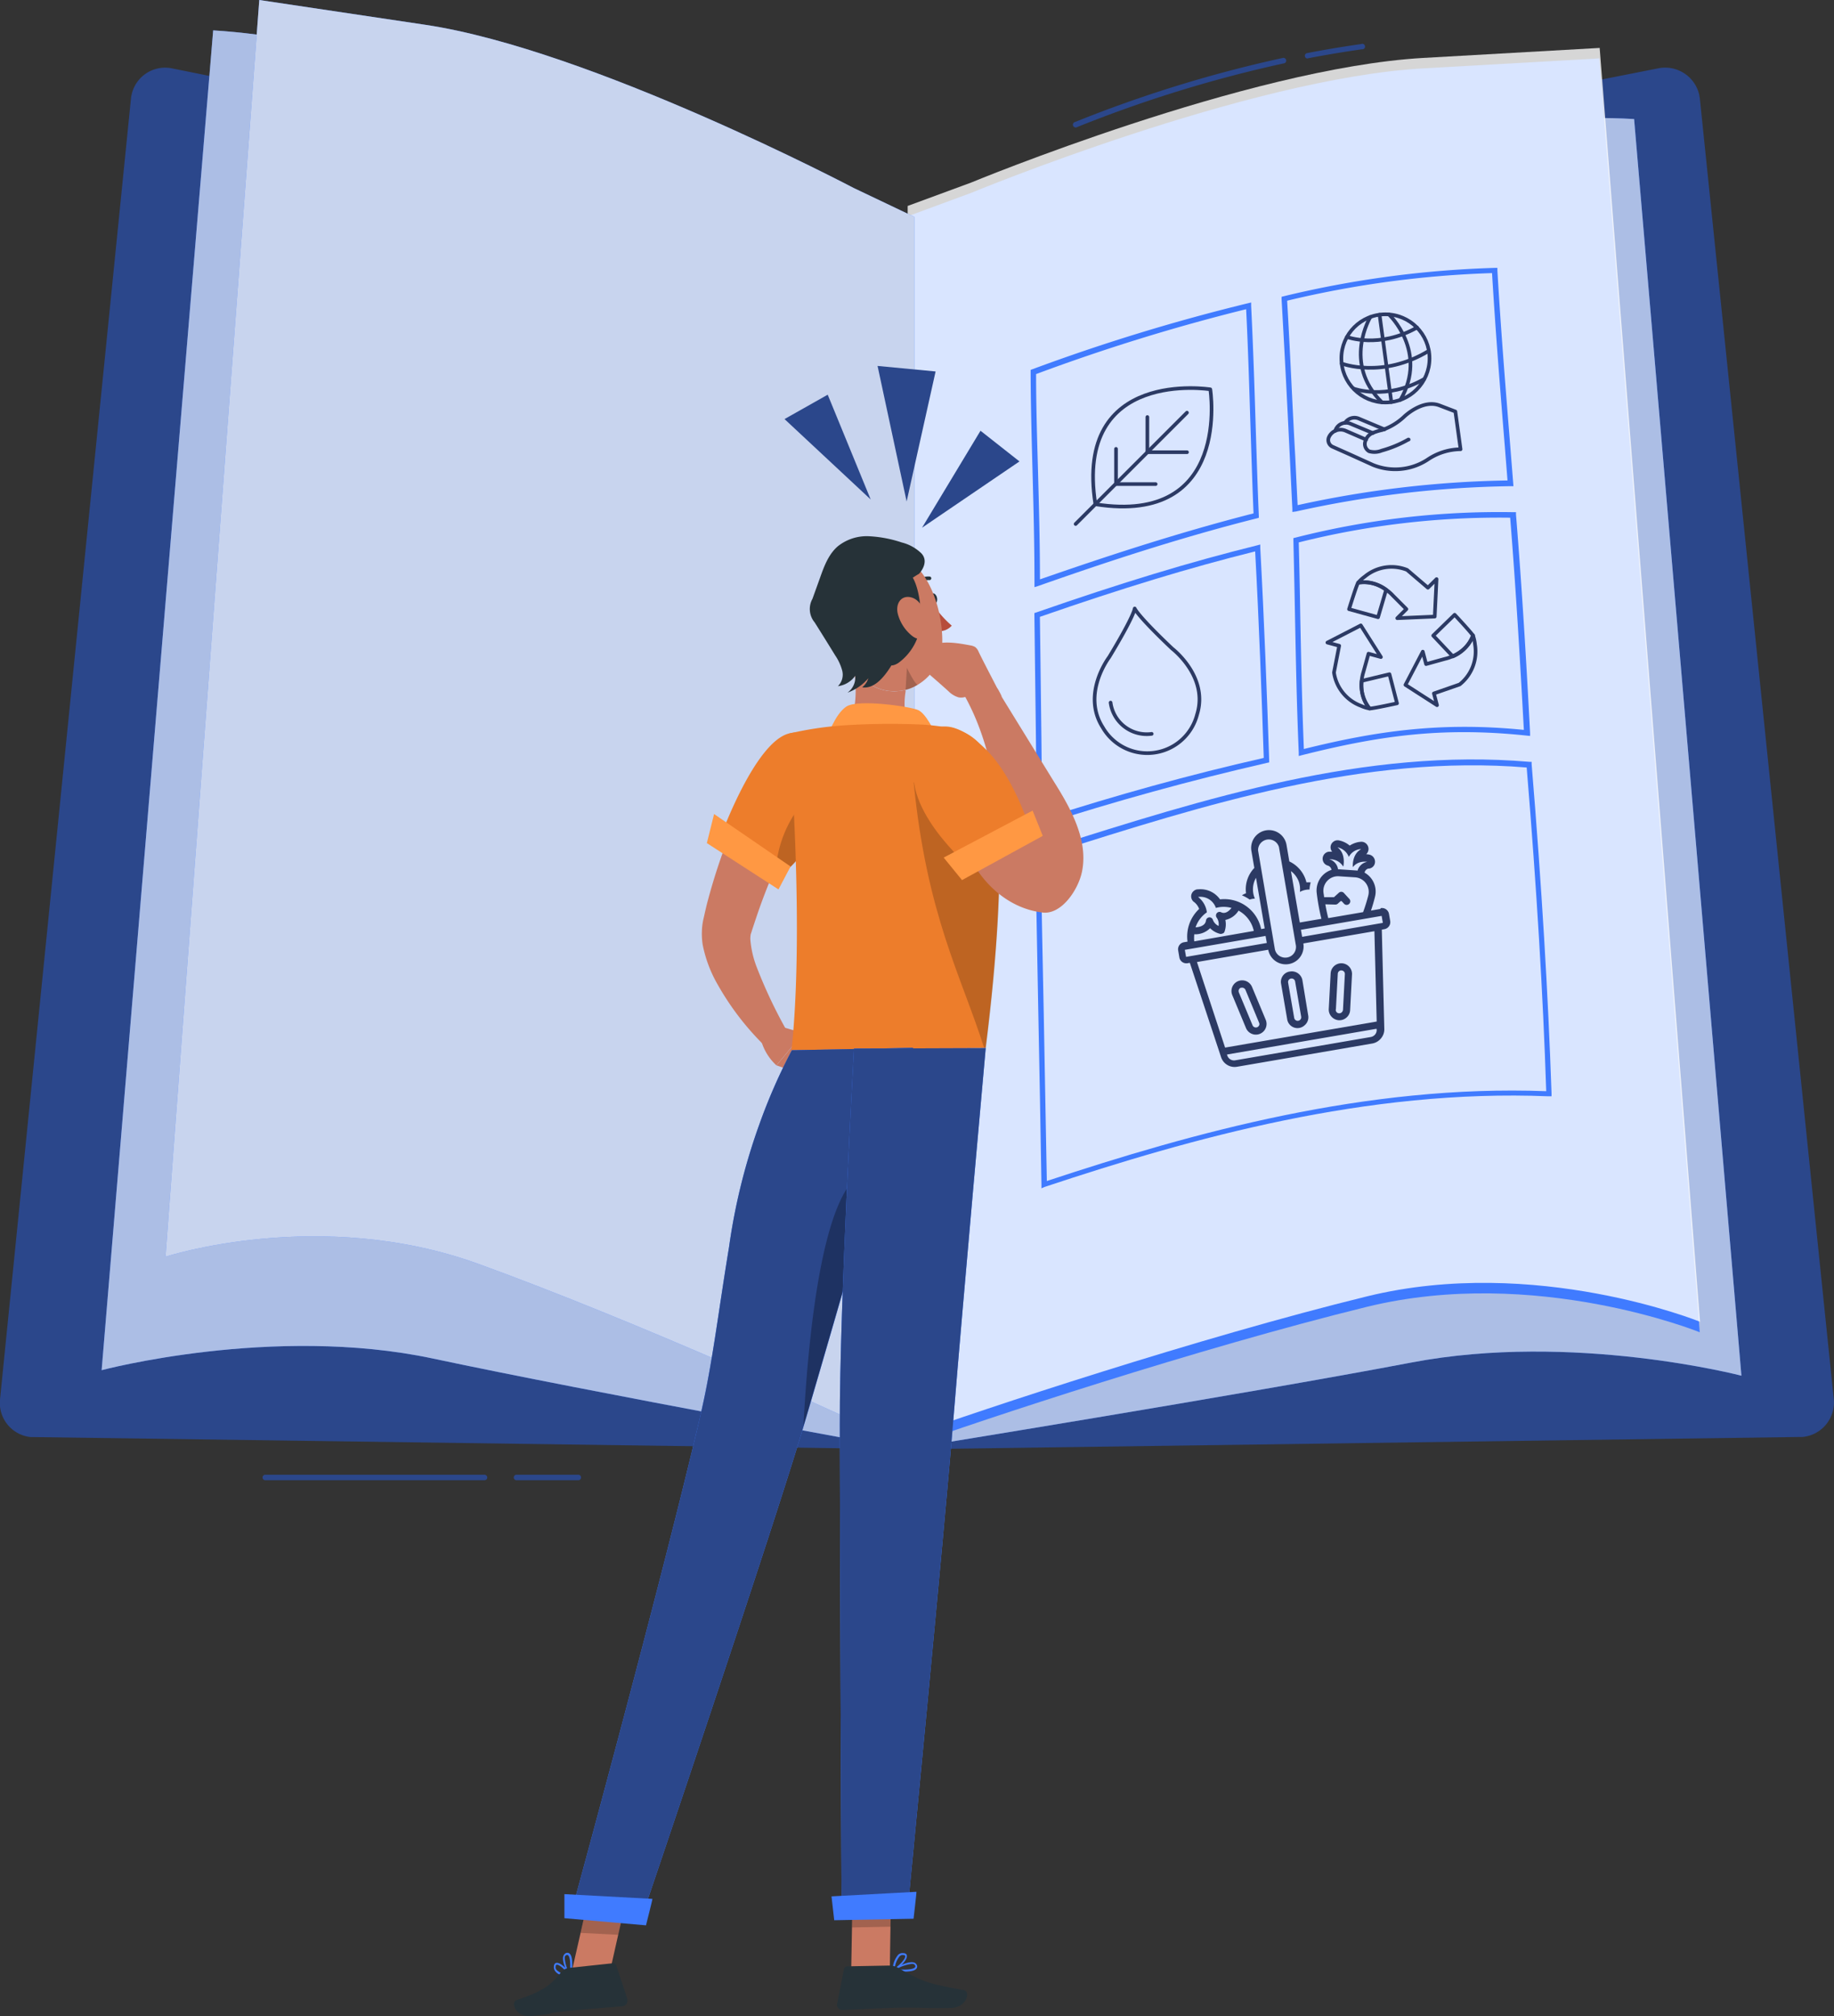 <svg id="Layer_1" data-name="Layer 1" xmlns="http://www.w3.org/2000/svg" viewBox="0 0 352.04 387"><rect x="0" y="0" width="352.04" height="387" fill="#333333" stroke="none"/><defs><style>.cls-1{fill:#2b478b;}.cls-2{fill:#407bff;}.cls-3{fill:#dbdbdb;opacity:0.7;}.cls-12,.cls-13,.cls-3,.cls-4,.cls-5{isolation:isolate;}.cls-4{fill:#fff;opacity:0.8;}.cls-5{fill:#eaeaea;opacity:0.8;}.cls-6{fill:none;stroke:#2c3a64;stroke-linecap:round;stroke-linejoin:round;stroke-width:0.7px;}.cls-7{fill:#cb7a63;}.cls-8{fill:#263238;}.cls-9{fill:#b74d3c;}.cls-10{fill:#ff9843;}.cls-11{fill:#ed7d2b;}.cls-12{opacity:0.2;}.cls-13{opacity:0.3;}.cls-14{fill:#2c3a64;}</style></defs><g id="freepik--instruction-manual--inject-14"><path class="cls-1" d="M174,41.63,318.27,13.12a6.72,6.72,0,0,1,7.93,5.2c0,.2.07.39.09.59L352,268.6a6.64,6.64,0,0,1-6,7.22,5.83,5.83,0,0,1-.59,0L174,278.2Z"/><path class="cls-2" d="M173.43,42.31s97.72-22,140.24-19.46l20.6,241.21s-32.34-8.44-63.34-2.53c-31.87,6.07-97.51,16.67-97.51,16.67Z"/><path class="cls-3" d="M173.43,42.31s97.72-22,140.24-19.46l20.6,241.21s-32.34-8.44-63.34-2.53c-31.87,6.07-97.51,16.67-97.51,16.67Z"/><path class="cls-2" d="M186.32,37.06s53.14-22,86.78-23.93L307,11.21l19.27,244.51s-31.56-12.81-63.92-4.87-74,21.73-88.18,26.85V41.54Z"/><path class="cls-4" d="M186.39,35.05s53.14-22,86.79-23.93L307.06,9.2l19.27,244.51s-31.57-12.81-63.92-4.88-74,21.74-88.18,26.86V39.53Z"/><path class="cls-1" d="M174.15,41.63,33,13.12a6.58,6.58,0,0,0-7.76,5.16,4.58,4.58,0,0,0-.1.63L0,268.63a6.59,6.59,0,0,0,5.9,7.21l.55,0,167.68,2.33Z"/><path class="cls-2" d="M174.15,41.63s-91-33.3-133.23-35.8L19.51,263s32.92-8.76,63.56-2.24,91.09,17.49,91.09,17.49Z"/><path class="cls-3" d="M174.15,41.63s-91-33.3-133.23-35.8L19.51,263s32.92-8.76,63.56-2.24,91.09,17.49,91.09,17.49Z"/><path class="cls-2" d="M163.86,36.08S113.42,9.51,81.64,4.76L49.77,0l-18,241.22s29.61-9.67,60.09,1.39,70.1,29,83.65,35.59V41.63Z"/><path class="cls-5" d="M163.86,36.08S113.42,9.51,81.64,4.76L49.77,0l-18,241.22s29.61-9.67,60.09,1.39,70.1,29,83.65,35.59V41.63Z"/><path class="cls-2" d="M198.57,112.7V112c0-7.16-.18-14.43-.37-21.46-.17-6.26-.35-12.73-.37-19.1V71l.35-.13a370.89,370.89,0,0,1,41.36-12.66l.62-.15v.64c.38,7.7.64,15.52.87,23.09.18,5.63.36,11.46.6,17.18v.42l-.41.11c-15.4,3.88-29.87,8.73-42,13Zm.31-40.93c0,6.24.2,12.56.37,18.7.18,6.8.37,13.82.37,20.74,11.89-4.14,26-8.83,41-12.67-.24-5.58-.41-11.26-.59-16.75-.23-7.39-.46-15-.83-22.44a370.43,370.43,0,0,0-40.28,12.44Z"/><path class="cls-2" d="M199,158.63v-.72c-.07-10.67-.21-21.53-.35-32l-.1-8.23.36-.12c16.46-5.73,29.56-9.7,42.39-12.88l.61-.16v.64c.77,14.15,1.3,28.51,1.71,40.73v.45l-.42.09c-14.73,3.38-29,7.31-43.56,12Zm.61-40.23.1,7.48c.13,10.26.26,20.86.34,31.31,14.23-4.57,28.16-8.45,42.53-11.71-.4-11.93-.9-25.87-1.65-39.64-12.53,3.12-25.32,7-41.32,12.56Z"/><path class="cls-2" d="M248.07,98.27v-.63c-.17-3.35-.33-6.71-.49-10-.48-9.92-1-20.16-1.58-30.23v-.44l.43-.11a196.73,196.73,0,0,1,40.48-5.44h.52v.51c.65,11.19,1.57,22.52,2.45,33.47l.63,7.92H290a202.19,202.19,0,0,0-41.24,4.86Zm-1-40.53c.59,9.93,1,20.06,1.55,29.79.16,3.17.3,6.34.46,9.43a201.63,201.63,0,0,1,40.29-4.74l-.54-6.8c-.88-10.79-1.77-22-2.43-33a194.25,194.25,0,0,0-39.3,5.29Z"/><path class="cls-2" d="M249.3,145.11v-.64c-.38-8.74-.55-17.61-.72-26.19q-.14-7.29-.31-14.56v-.43l.41-.1a158.2,158.2,0,0,1,41.78-4.88H291v.48c1.15,14.11,2,28.42,2.7,41.86v.61l-.61-.06c-16.53-1.76-28.76.13-43.14,3.74Zm0-41q.18,7.06.29,14.14c.17,8.37.34,17,.69,25.52,13.67-3.4,26.18-5.28,42.23-3.67-.72-13.1-1.52-27-2.63-40.73a157.6,157.6,0,0,0-40.57,4.74Z"/><path class="cls-2" d="M199.91,228.09v-.71q-.27-16.4-.6-32.78-.3-15.3-.57-30.62v-.39l2.85-.91c29.72-9.42,60.45-19.16,92-16.45H294v.45c1.95,23.61,3.17,44.28,3.82,63.18v.57h-.57c-34.84-1.43-68.45,8-96.74,17.4Zm-.13-63.66q.25,15.1.57,30.2.3,16,.59,32.06c28.08-9.3,61.34-18.55,95.86-17.24-.61-18.61-1.84-38.95-3.75-62.13-31.21-2.57-61.68,7.09-91.17,16.45Z"/><path class="cls-6" d="M232.32,74.73s-26.19-4.18-22.06,22.06C236.49,100.92,232.32,74.73,232.32,74.73Z"/><line class="cls-6" x1="227.84" y1="79.21" x2="206.47" y2="100.58"/><polyline class="cls-6" points="214.22 86.16 214.22 92.92 221.83 92.92"/><polyline class="cls-6" points="220.24 80.05 220.24 86.8 227.85 86.8"/><path class="cls-6" d="M262.24,84.39l-3.94-1.71a2.45,2.45,0,0,0-3.22,1.24h0a1.39,1.39,0,0,0,.71,1.83l3.32,1.48,4.41,2a11.32,11.32,0,0,0,10.5-1,11.5,11.5,0,0,1,6.34-2l-1-7.24-3-1.15c-3.31-1.3-6.84,2.15-6.84,2.15a11.85,11.85,0,0,1-4.24,2.56,9.78,9.78,0,0,0-2,.65,2.48,2.48,0,0,0-1.29,1.9,1.61,1.61,0,0,0,.81,1.52,3.66,3.66,0,0,0,2.42-.13,22.15,22.15,0,0,0,5.11-2.12l.06,0"/><path class="cls-6" d="M263.51,83.12l-4.27-1.78a2.16,2.16,0,0,0-2.84,1.09l-.07.25"/><path class="cls-6" d="M265.75,82.42l-4.89-2.06a2.16,2.16,0,0,0-2.68.8"/><circle class="cls-6" cx="265.94" cy="68.79" r="8.46"/><line class="cls-6" x1="264.81" y1="60.41" x2="267.07" y2="77.17"/><path class="cls-6" d="M263.05,60.84s-5.41,8.9,2.22,16.39"/><path class="cls-6" d="M266.61,60.36s7.58,7.14,2.21,16.39"/><path class="cls-6" d="M257.54,69.78s7.77,3,16.72-2.43"/><path class="cls-6" d="M258.55,64.68S264.71,67,272,62.87"/><path class="cls-6" d="M259.89,74.61s6.16,2.28,13.43-1.82"/><path class="cls-6" d="M225,124.5c-6.78-6.43-7.19-7.7-7.19-7.7s-.06,1.34-4.9,9.34c0,0-5.36,7-1.25,13.46h0a9.87,9.87,0,0,0,18.12-2.44h0C232.06,129.87,225,124.5,225,124.5Z"/><path class="cls-6" d="M221.07,140.86a7,7,0,0,1-7.89-6"/><path class="cls-6" d="M260.69,111.85a7,7,0,0,1,1.28-1.17,8,8,0,0,1,8.12-1.29l4,3.42,1.66-1.65-.35,7.19-7.19.31,1.75-1.74-2.62-2.63s-2.73-3.15-6.61-2.44"/><path class="cls-6" d="M260.69,111.85c-.36.62-1.74,5.08-1.74,5.08l5.57,1.54,1.55-5.26A7.15,7.15,0,0,0,260.69,111.85Z"/><path class="cls-6" d="M262.9,136a6.78,6.78,0,0,1-1.66-.52,8.07,8.07,0,0,1-5.18-6.39l1-5.14-2.26-.61,6.41-3.3,3.86,6.08-2.38-.65-1,3.59s-1.37,3.93,1.2,6.94"/><path class="cls-6" d="M262.9,136c.71,0,5.26-1,5.26-1l-1.45-5.59-5.33,1.28A7.15,7.15,0,0,0,262.9,136Z"/><path class="cls-6" d="M282.75,122a7.31,7.31,0,0,1,.38,1.7,8.08,8.08,0,0,1-2.95,7.68l-4.94,1.72.6,2.26-6.06-3.9,3.33-6.38.63,2.39,3.6-1s4.09-.79,5.41-4.52"/><path class="cls-6" d="M282.75,122c-.36-.61-3.53-4-3.53-4L275.11,122l3.77,4A7.17,7.17,0,0,0,282.75,122Z"/></g><g id="freepik--Graphics--inject-14"><polygon class="cls-1" points="150.59 80.44 158.88 75.76 167.13 95.87 150.59 80.44"/><polygon class="cls-1" points="195.69 88.57 188.21 82.68 176.99 101.29 195.69 88.57"/><polygon class="cls-1" points="168.45 70.24 179.59 71.3 174.03 96.26 168.45 70.24"/><path class="cls-1" d="M251,11.24a.53.53,0,0,1-.52-.43.51.51,0,0,1,.4-.61h0c3.46-.68,7-1.26,10.38-1.74a.53.53,0,1,1,.15,1h0c-3.4.49-6.88,1.06-10.33,1.73Z"/><path class="cls-1" d="M206.58,24.46a.53.53,0,1,1-.2-1.05,248.19,248.19,0,0,1,39.86-12.29.54.54,0,0,1,.64.41.52.52,0,0,1-.39.62h0a248.18,248.18,0,0,0-39.7,12.23A.5.5,0,0,1,206.58,24.46Z"/><path class="cls-1" d="M110.93,284.12H99.22a.53.53,0,1,1,0-1.05h11.71a.53.53,0,1,1,0,1.05Z"/><path class="cls-1" d="M93,284.12h-42a.53.53,0,1,1,0-1.05H93a.54.54,0,0,1,.53.53A.52.52,0,0,1,93,284.12Z"/></g><g id="freepik--Character--inject-14"><g id="freepik--group--inject-14"><path class="cls-7" d="M146.27,146.58a5.28,5.28,0,1,1,9.44,4.72v.08c-1.89,3.91-3.75,8-5.53,12.05s-3.47,8.11-4.84,12.16c-.36,1.06-.67,2-1,3l-.17.55a.9.9,0,0,0-.08.28,4.34,4.34,0,0,0-.06.88,18.75,18.75,0,0,0,1.2,5.28,93.28,93.28,0,0,0,5.49,11.72l.07.12a2.64,2.64,0,0,1-4.23,3.1A52.6,52.6,0,0,1,137.77,189a24.88,24.88,0,0,1-2.89-7.68,13.49,13.49,0,0,1-.15-2.54,11.92,11.92,0,0,1,.33-2.52c.27-1.19.53-2.4.85-3.55a114.31,114.31,0,0,1,4.51-13.46c1.77-4.34,3.65-8.54,5.86-12.77Z"/><path class="cls-7" d="M147.8,197.3l-.74.55a2.12,2.12,0,0,0-.82,2.32,10.32,10.32,0,0,0,2.79,4.32l5.17-6.18L149.76,197A2.18,2.18,0,0,0,147.8,197.3Z"/><polygon class="cls-7" points="154.23 198.31 149.05 204.49 154.84 206.54 160.39 202.02 154.23 198.31"/><path class="cls-8" d="M179,113.89c.35-.07.75.31.86.86s-.07,1.06-.43,1.13-.75-.31-.87-.86S178.68,114,179,113.89Z"/><path class="cls-9" d="M180.17,121.15a3.16,3.16,0,0,0,2.52-1.06,20.17,20.17,0,0,1-3.63-4.14Z"/><path class="cls-8" d="M176.16,112.34a2.67,2.67,0,0,1,2.21-1h.11a.34.34,0,0,0,0-.67,3.26,3.26,0,0,0-2.78,1.12.35.35,0,0,0-.08.22.31.31,0,0,0,.31.33h0A.28.28,0,0,0,176.16,112.34Z"/><path class="cls-7" d="M172.52,145.87c-9.5.1-10.91-5.05-10.91-5.05,2.81-2.75,2.95-7.81,2.35-12.31a10.18,10.18,0,0,0,2.82,2.69,8.63,8.63,0,0,0,6.93,1.24.13.13,0,0,0,.12,0,1.31,1.31,0,0,0,0,.28c-.57,3.61-.06,7.47,3.73,8.6C177.5,141.28,183,145.76,172.52,145.87Z"/><path class="cls-7" d="M174.09,131.07a12,12,0,0,0-.26,1.33h-.12a8.63,8.63,0,0,1-6.93-1.24,10.07,10.07,0,0,1-2.82-2.7c-.14-1.14-.35-2.26-.56-3.27l10.3,5.63Z"/><path class="cls-10" d="M158.72,141.69s1.5-4.62,3.76-6.08,12.17,0,13.73.67,3.16,4.22,3.16,4.22Z"/><path class="cls-11" d="M157.48,156.19a20.85,20.85,0,0,1-8,12.12l-11-8.1s6.5-17.85,13-19.43S159.6,147.43,157.48,156.19Z"/><path class="cls-12" d="M157.77,154.63c-.08.51-.2,1.05-.32,1.56a20.85,20.85,0,0,1-8,12.12l-.58-.45a22.66,22.66,0,0,1,6-14.67Z"/><polygon class="cls-10" points="137.07 156.25 135.68 161.83 149.43 170.72 151.75 166.32 137.07 156.25"/><path class="cls-11" d="M182.39,139.72c-1.53-.26-3.24-.49-5-.62a137.22,137.22,0,0,0-15.84.16,64.91,64.91,0,0,0-10.09,1.55c2.7,37.21,1.06,55.45.46,60.78l37.27-.41c3.86-30.68,2.79-46.14,1.29-53.65A9.9,9.9,0,0,0,182.39,139.72Z"/><path class="cls-12" d="M188.92,201.18h.32c2.39-19.21,2.88-32.45,2.53-41.51l-16.39-9.5C177.9,175.74,184.57,187.42,188.92,201.18Z"/><path class="cls-7" d="M180.87,123.34a9.6,9.6,0,0,1-4.66,8.06h0a8,8,0,0,1-2.33,1h-.11a8.65,8.65,0,0,1-6.94-1.25,10.17,10.17,0,0,1-2.82-2.69c-1.86-2.54-2.63-5.93-4-10.71a9.46,9.46,0,0,1,6.54-11.66,9.56,9.56,0,0,1,4.19-.21C178,107.13,181,116.92,180.87,123.34Z"/><path class="cls-12" d="M176.15,131.42a7.79,7.79,0,0,1-2.32,1l.25-4.22S175.66,131.42,176.15,131.42Z"/><path class="cls-8" d="M176.73,119.7a10.56,10.56,0,0,1-4.22,7.5,3.22,3.22,0,0,1-1,.48c-1.21.28-2.34-.76-2.89-1.87a11.73,11.73,0,0,1-.92-4.68c-.13-3.77.33-7.91,3-10.56a3.63,3.63,0,0,1,2.3-1.22C176.35,109.19,177,117.54,176.73,119.7Z"/><path class="cls-8" d="M176.88,106.23a8.28,8.28,0,0,0-3.8-2.11,23.35,23.35,0,0,0-6.25-1.19,8.9,8.9,0,0,0-6,1.92c-1.8,1.54-2.65,3.87-3.44,6.1l-1.44,4a4,4,0,0,0,.42,4.51q2,3.17,3.94,6.33a9.58,9.58,0,0,1,1.35,2.92,3.1,3.1,0,0,1-.82,3,4.82,4.82,0,0,0,3.33-2,3.61,3.61,0,0,1-1.49,3.24,9.33,9.33,0,0,0,4-2.77,3.65,3.65,0,0,1-1.18,1.75c2.11.32,3.84-1.58,5.05-3.34,1.49-2.18,2.88-4.92,1.82-7.33-.34-.79-.94-1.47-1.28-2.27a5.46,5.46,0,0,1,1-5.28,16.16,16.16,0,0,1,4.32-3.57S178.49,108,176.88,106.23Z"/><path class="cls-7" d="M175,114.69c2,.59,3,3.52,3.17,5.38.1,2.11-1.28,3.36-3.07,2a8,8,0,0,1-2.76-4.23C171.84,115.87,173,114.11,175,114.69Z"/><path class="cls-2" d="M171.5,378.28a.17.17,0,0,1-.14-.14.16.16,0,0,1,.07-.18c.14-.06,2.7-1.58,3.93-1.28a.82.82,0,0,1,.57.4.66.66,0,0,1,0,.76c-.29.44-1.17.58-2.11.6A12.87,12.87,0,0,1,171.5,378.28Zm3.43-1.31a7.73,7.73,0,0,0-2.88,1c1.38.17,3.25.12,3.59-.36.07-.07.11-.17,0-.39a.5.5,0,0,0-.36-.24,1,1,0,0,0-.34,0Z"/><path class="cls-2" d="M171.42,378.24a.21.21,0,0,1-.07-.15,4.6,4.6,0,0,1,1.06-2.88,1.21,1.21,0,0,1,1-.31c.48,0,.65.28.66.47.16.86-1.56,2.46-2.46,2.88h-.06A.14.14,0,0,1,171.42,378.24Zm1.87-3a.88.88,0,0,0-.61.27,4.25,4.25,0,0,0-.93,2.3c.91-.57,2.11-1.85,2-2.35,0,0,0-.19-.35-.19h-.1Z"/><polygon class="cls-7" points="163.7 361.19 171.07 361.06 170.8 378.1 163.39 378.24 163.7 361.19"/><path class="cls-8" d="M172.53,377.79c5.11,3,6.66,3.09,12.52,4.22,1.28.26.53,3.35-2.52,3.41-5.05.1-5.57-.12-9.88-.05-3.69.07-7.91.33-10.84.43h-.27a1,1,0,0,1-.84-1.23v0l1.3-6.62a.65.65,0,0,1,.62-.52l8.11-.15A3.34,3.34,0,0,1,172.53,377.79Z"/><polygon class="cls-12" points="163.69 361.2 163.54 369.97 170.94 369.82 171.07 361.07 163.69 361.2"/><path class="cls-2" d="M109.64,379.38a.16.16,0,0,1-.14.15.16.16,0,0,1-.18-.09c-.07-.13-1.54-2.7-1.2-3.93a1,1,0,0,1,.4-.56.68.68,0,0,1,.77,0c.44.31.55,1.18.56,2.17A12.18,12.18,0,0,1,109.64,379.38ZM108.41,376a7.84,7.84,0,0,0,.93,2.89c.19-1.38.17-3.25-.3-3.58-.06-.08-.17-.12-.39,0a.47.47,0,0,0-.24.34,1.93,1.93,0,0,0,0,.34Z"/><path class="cls-2" d="M109.63,379.46a.17.17,0,0,1-.16.07c-.07,0-2.11-.14-2.85-1.12a1.25,1.25,0,0,1-.3-1c.05-.47.29-.64.49-.64.85-.15,2.44,1.59,2.84,2.48v.07A.17.17,0,0,1,109.63,379.46Zm-3-1.88a.91.91,0,0,0,.26.6,4.15,4.15,0,0,0,2.29.95c-.56-.91-1.81-2.11-2.32-2,0,0-.2,0-.2.34v.12Z"/><polygon class="cls-7" points="113.46 362.13 120.66 362.5 116.78 379.76 109.54 379.38 113.46 362.13"/><path class="cls-8" d="M107.78,378.48c-1.94,2.34-3,3.54-8.63,5.43-1.25.42-.12,3.39,2.92,3.06,5-.53,2.25-.47,6.54-.93,3.66-.41,7.88-.68,10.81-.94a1.4,1.4,0,0,0,.28-.06,1.05,1.05,0,0,0,.71-1.31s0,0,0-.06l-2.11-6.4a.64.64,0,0,0-.69-.43l-8,.85A2.53,2.53,0,0,0,107.78,378.48Z"/><polygon class="cls-12" points="113.45 362.14 111.45 371.01 118.66 371.38 120.66 362.5 113.45 362.14"/><path class="cls-2" d="M152,201.59a108.72,108.72,0,0,0-6.28,14.34,116.93,116.93,0,0,0-5.78,23.46c-2.11,12.78-3.17,22.3-5.43,32-7,30.39-24.54,94.58-24.54,94.58L123,368.56s25.33-74.68,31.74-96.44c5.77-19.58,20.52-71,20.52-71Z"/><path class="cls-1" d="M152,201.59a108.72,108.72,0,0,0-6.28,14.34,116.93,116.93,0,0,0-5.78,23.46c-2.11,12.78-3.17,22.3-5.43,32-7,30.39-24.54,94.58-24.54,94.58L123,368.56s25.33-74.68,31.74-96.44c5.77-19.58,20.52-71,20.52-71Z"/><path class="cls-2" d="M108.34,363.57v4.62L124,369.56s1.29-5.08,1.23-5.08Z"/><path class="cls-13" d="M168.41,224.76c-4.64,16.15-10.55,36.58-13.72,47.31-.15.51-.32,1.05-.47,1.62.95-17.82,3.82-47.72,12.74-49A3.38,3.38,0,0,1,168.41,224.76Z"/><path class="cls-2" d="M163.93,201.27s-2.78,49.11-2.73,72.3c0,21.62.35,94.73.35,94.73l12.53-.24s7.24-74.59,9-96.57c1.68-20.82,6.13-70.31,6.13-70.31Z"/><path class="cls-1" d="M163.93,201.27s-2.78,49.11-2.73,72.3c0,21.62.35,94.73.35,94.73l12.53-.24s7.24-74.59,9-96.57c1.68-20.82,6.13-70.31,6.13-70.31Z"/><path class="cls-2" d="M159.61,364l.52,4.58,15.23-.29s.61-5.17.55-5.17Z"/><path class="cls-7" d="M200.18,175.16c3.58.4,6.81-4.36,7.52-7.89,1.21-6-2.11-12-5.36-17.18l-11.7-19c-.56-.91,3,4.9,1.05,1.43-1.05-1.95-4.88-2-6.41,1.25,4.09,7.51,4.83,13.73,7.25,21.93a11.32,11.32,0,0,1,.6,5.85c-.88,3.58-8.12.62-6.33,4.1C188.08,168.19,192.56,174.28,200.18,175.16Z"/><path class="cls-11" d="M188.89,143.5c6.33,5.91,9.5,17.8,9.5,17.8l-11.26,6.07s-13.42-11-11.61-20.46C176.86,139.68,181.14,136.16,188.89,143.5Z"/><polygon class="cls-10" points="181.14 164.61 184.66 168.93 200.16 160.44 198.21 155.59 181.14 164.61"/><path class="cls-7" d="M192.3,133.82c-1.06-2.12-3.4-6.53-4.44-8.69a2.28,2.28,0,0,0-.68-.94,2.67,2.67,0,0,0-.86-.3c-2.33-.43-4.76-.87-7-.23a1,1,0,0,0-.46.25,1.08,1.08,0,0,0-.13.43c-.17,1.29-.35,2.59-.53,3.88a1.83,1.83,0,0,0,0,.87,1.73,1.73,0,0,0,.54.66q1.68,1.45,3.33,2.94a4.54,4.54,0,0,0,1.91,1.16c1.13.24,2.22-.42,3.29-.88S192.3,133.82,192.3,133.82Z"/></g></g><path class="cls-14" d="M247.58,186.48a2,2,0,0,0-1.67,2.37l1.16,6.74a2,2,0,0,0,3.33,1.23,2,2,0,0,0,.71-1.93L250,188.15a2.06,2.06,0,0,0-2.37-1.67Zm2.18,8.65a.68.68,0,1,1-1.34.23l-1.16-6.74a.67.67,0,0,1,.55-.79.68.68,0,0,1,.79.56Z"/><path class="cls-14" d="M257,195.83a2.05,2.05,0,0,0,1.48-.53,2,2,0,0,0,.68-1.41l.36-6.83h0a2.05,2.05,0,0,0-4.1-.22l-.36,6.83h0a2,2,0,0,0,.53,1.48,2.06,2.06,0,0,0,1.41.68Zm-.57-2.09.36-6.83h0a.68.68,0,0,1,.56-.64.86.86,0,0,1,.16,0,.69.69,0,0,1,.47.22.69.69,0,0,1,.17.49l-.36,6.83h0a.74.74,0,0,1-.22.48.7.7,0,0,1-1,0,.71.71,0,0,1-.17-.5Z"/><path class="cls-14" d="M240.33,189.44a2.05,2.05,0,0,0-3.79,1.57l2.63,6.32h0a2.05,2.05,0,0,0,3.79-1.58Zm1.36,7.36a.66.66,0,0,1-.63.42.68.68,0,0,1-.63-.42l-2.63-6.31a.8.8,0,0,1,0-.53.74.74,0,0,1,.37-.37l.15,0a.69.69,0,0,1,.75.41l2.62,6.32a.67.67,0,0,1,0,.52Z"/><path class="cls-14" d="M264.94,174.47l-1.78.31c.29-.85.55-1.73.77-2.63a4.15,4.15,0,0,0-2-4.65,1,1,0,0,1,.73-.78h.14a1.32,1.32,0,0,0,1-.71,1.39,1.39,0,0,0,0-1.21,1.41,1.41,0,0,0-.94-.76,4.25,4.25,0,0,0-.61-.08,1.4,1.4,0,0,0,.44-1,1.38,1.38,0,0,0-.42-1,1.36,1.36,0,0,0-1-.39l-.44.05a4.59,4.59,0,0,0-1.75.69,4.52,4.52,0,0,0-2.08-1,1.32,1.32,0,0,0-1.05.25,1.34,1.34,0,0,0-.54.93,1.35,1.35,0,0,0,.3,1,3.11,3.11,0,0,0-.61,0H255a1.37,1.37,0,0,0-1,1.9,1.35,1.35,0,0,0,.92.77,1,1,0,0,1,.66.81,4.15,4.15,0,0,0-2.2,1.69,4.2,4.2,0,0,0-.64,2.7,39.14,39.14,0,0,0,.91,5l-4.15.71-1.7-9.87a4.54,4.54,0,0,1,1.5,2,4.46,4.46,0,0,1,.22,2,3.73,3.73,0,0,1,1.85-.46,5.37,5.37,0,0,1,.22-1.37,5.62,5.62,0,0,0-.82,0,4.84,4.84,0,0,0-.19-.65,6,6,0,0,0-3.09-3.37l-.54-3.18a3.42,3.42,0,0,0-6.74,1.17l.56,3.26a5.89,5.89,0,0,0-1.59,4.86,3.87,3.87,0,0,0-.79.39,8,8,0,0,1,1.49.82,3.39,3.39,0,0,1,1-.18,4.49,4.49,0,0,1,.21-4l1.67,9.72-.68.12a7.22,7.22,0,0,0-7.89-5.7,4.64,4.64,0,0,0-1.86-1.54,4.58,4.58,0,0,0-2.39-.38l-.14,0h0a1.32,1.32,0,0,0-.7.34,1.33,1.33,0,0,0-.36,1.49,1.26,1.26,0,0,0,.52.64,3,3,0,0,1,.92,1.29,7.23,7.23,0,0,0-2.23,6.27l-.69.12a1.33,1.33,0,0,0-.88.56,1.37,1.37,0,0,0-.23,1l.23,1.35a1.36,1.36,0,0,0,.56.89,1.4,1.4,0,0,0,1,.23l.45-.08,6,18.11a2.73,2.73,0,0,0,3.06,1.84l26-4.47a2.78,2.78,0,0,0,1.65-1,2.67,2.67,0,0,0,.62-1.8l-.48-19.05.5-.09a1.37,1.37,0,0,0,1.11-1.58l-.23-1.34a1.37,1.37,0,0,0-1.58-1.12Zm-7.08-8.21s.55-2.37-1.13-3.62a3,3,0,0,1,2.18,1.84A2.83,2.83,0,0,1,261,163a1.24,1.24,0,0,1,.27,0c-1.83,1-1.59,3.44-1.59,3.44a2.69,2.69,0,0,1,1.72-1,3.13,3.13,0,0,1,1.1,0l-.13,0h0a2.37,2.37,0,0,0-1.79,1.68,3.12,3.12,0,0,0-.44-.05l-3.08-.21h-.22a2.28,2.28,0,0,0-.55-1.21,2.21,2.21,0,0,0-1.13-.71,3,3,0,0,1,1.53.32,2.93,2.93,0,0,1,1.14,1.07Zm1.1,6.23-1-1.09h0a.65.65,0,0,0-.47-.22.64.64,0,0,0-.49.18l-.94.85-1.9,0c0-.31-.09-.62-.12-.93h0a2.79,2.79,0,0,1,3-3.08l3.08.2a2.8,2.8,0,0,1,2.53,3.46c-.28,1.11-.62,2.19-1,3.22l-6.69,1.15c-.21-.84-.4-1.73-.56-2.65l1.93.05a.69.69,0,0,0,.47-.18l.53-.48h.2l.44.48a.69.69,0,0,0,1,.05.68.68,0,0,0,0-1Zm-17.47-9.25a2.05,2.05,0,0,1,4-.69l3.25,18.87a2.05,2.05,0,0,1-2.73,2.27,2,2,0,0,1-1.31-1.58Zm-9.83,11.86a4.43,4.43,0,0,0-1.68-2.93,3.13,3.13,0,0,1,3.41,2.1,5.67,5.67,0,0,1,3,0c-.37.48-1.15,1.26-2,.83h0a.68.68,0,0,0-.83.19.71.71,0,0,0,0,.87,2.17,2.17,0,0,1,.35,1.57,2.1,2.1,0,0,1-1.08-1.13.69.69,0,0,0-.7-.52.7.7,0,0,0-.64.6c-.13,1.09-1.42,1.29-2,1.32h0a5.75,5.75,0,0,1,2.14-2.86Zm-2.44,4.23a4,4,0,0,0,3.06-1.17,4,4,0,0,0,1.89,1.08.67.67,0,0,0,.5-.07l.08,0a.66.66,0,0,0,.32-.39,4.21,4.21,0,0,0,.14-2.2,3.94,3.94,0,0,0,2.53-1.79,5.83,5.83,0,0,1,2.36,2.36,5.94,5.94,0,0,1,.57,1.54l-11.43,2a6.18,6.18,0,0,1,0-1.29Zm-1.55,4.34-.24-1.35,15.5-2.67.24,1.35Zm36.59,14a1.35,1.35,0,0,1-.31.9,1.41,1.41,0,0,1-.83.48l-26,4.47a1.34,1.34,0,0,1-.94-.17,1.4,1.4,0,0,1-.6-.75l-.06-.19,28.7-4.94Zm0-1.59-29.1,5-5.4-16.42,13.68-2.36a3.42,3.42,0,0,0,5.56,2,3.45,3.45,0,0,0,1.18-3.21l13.64-2.35Zm1.18-18.94-15.49,2.68-.24-1.35,15.5-2.67Z"/></svg>